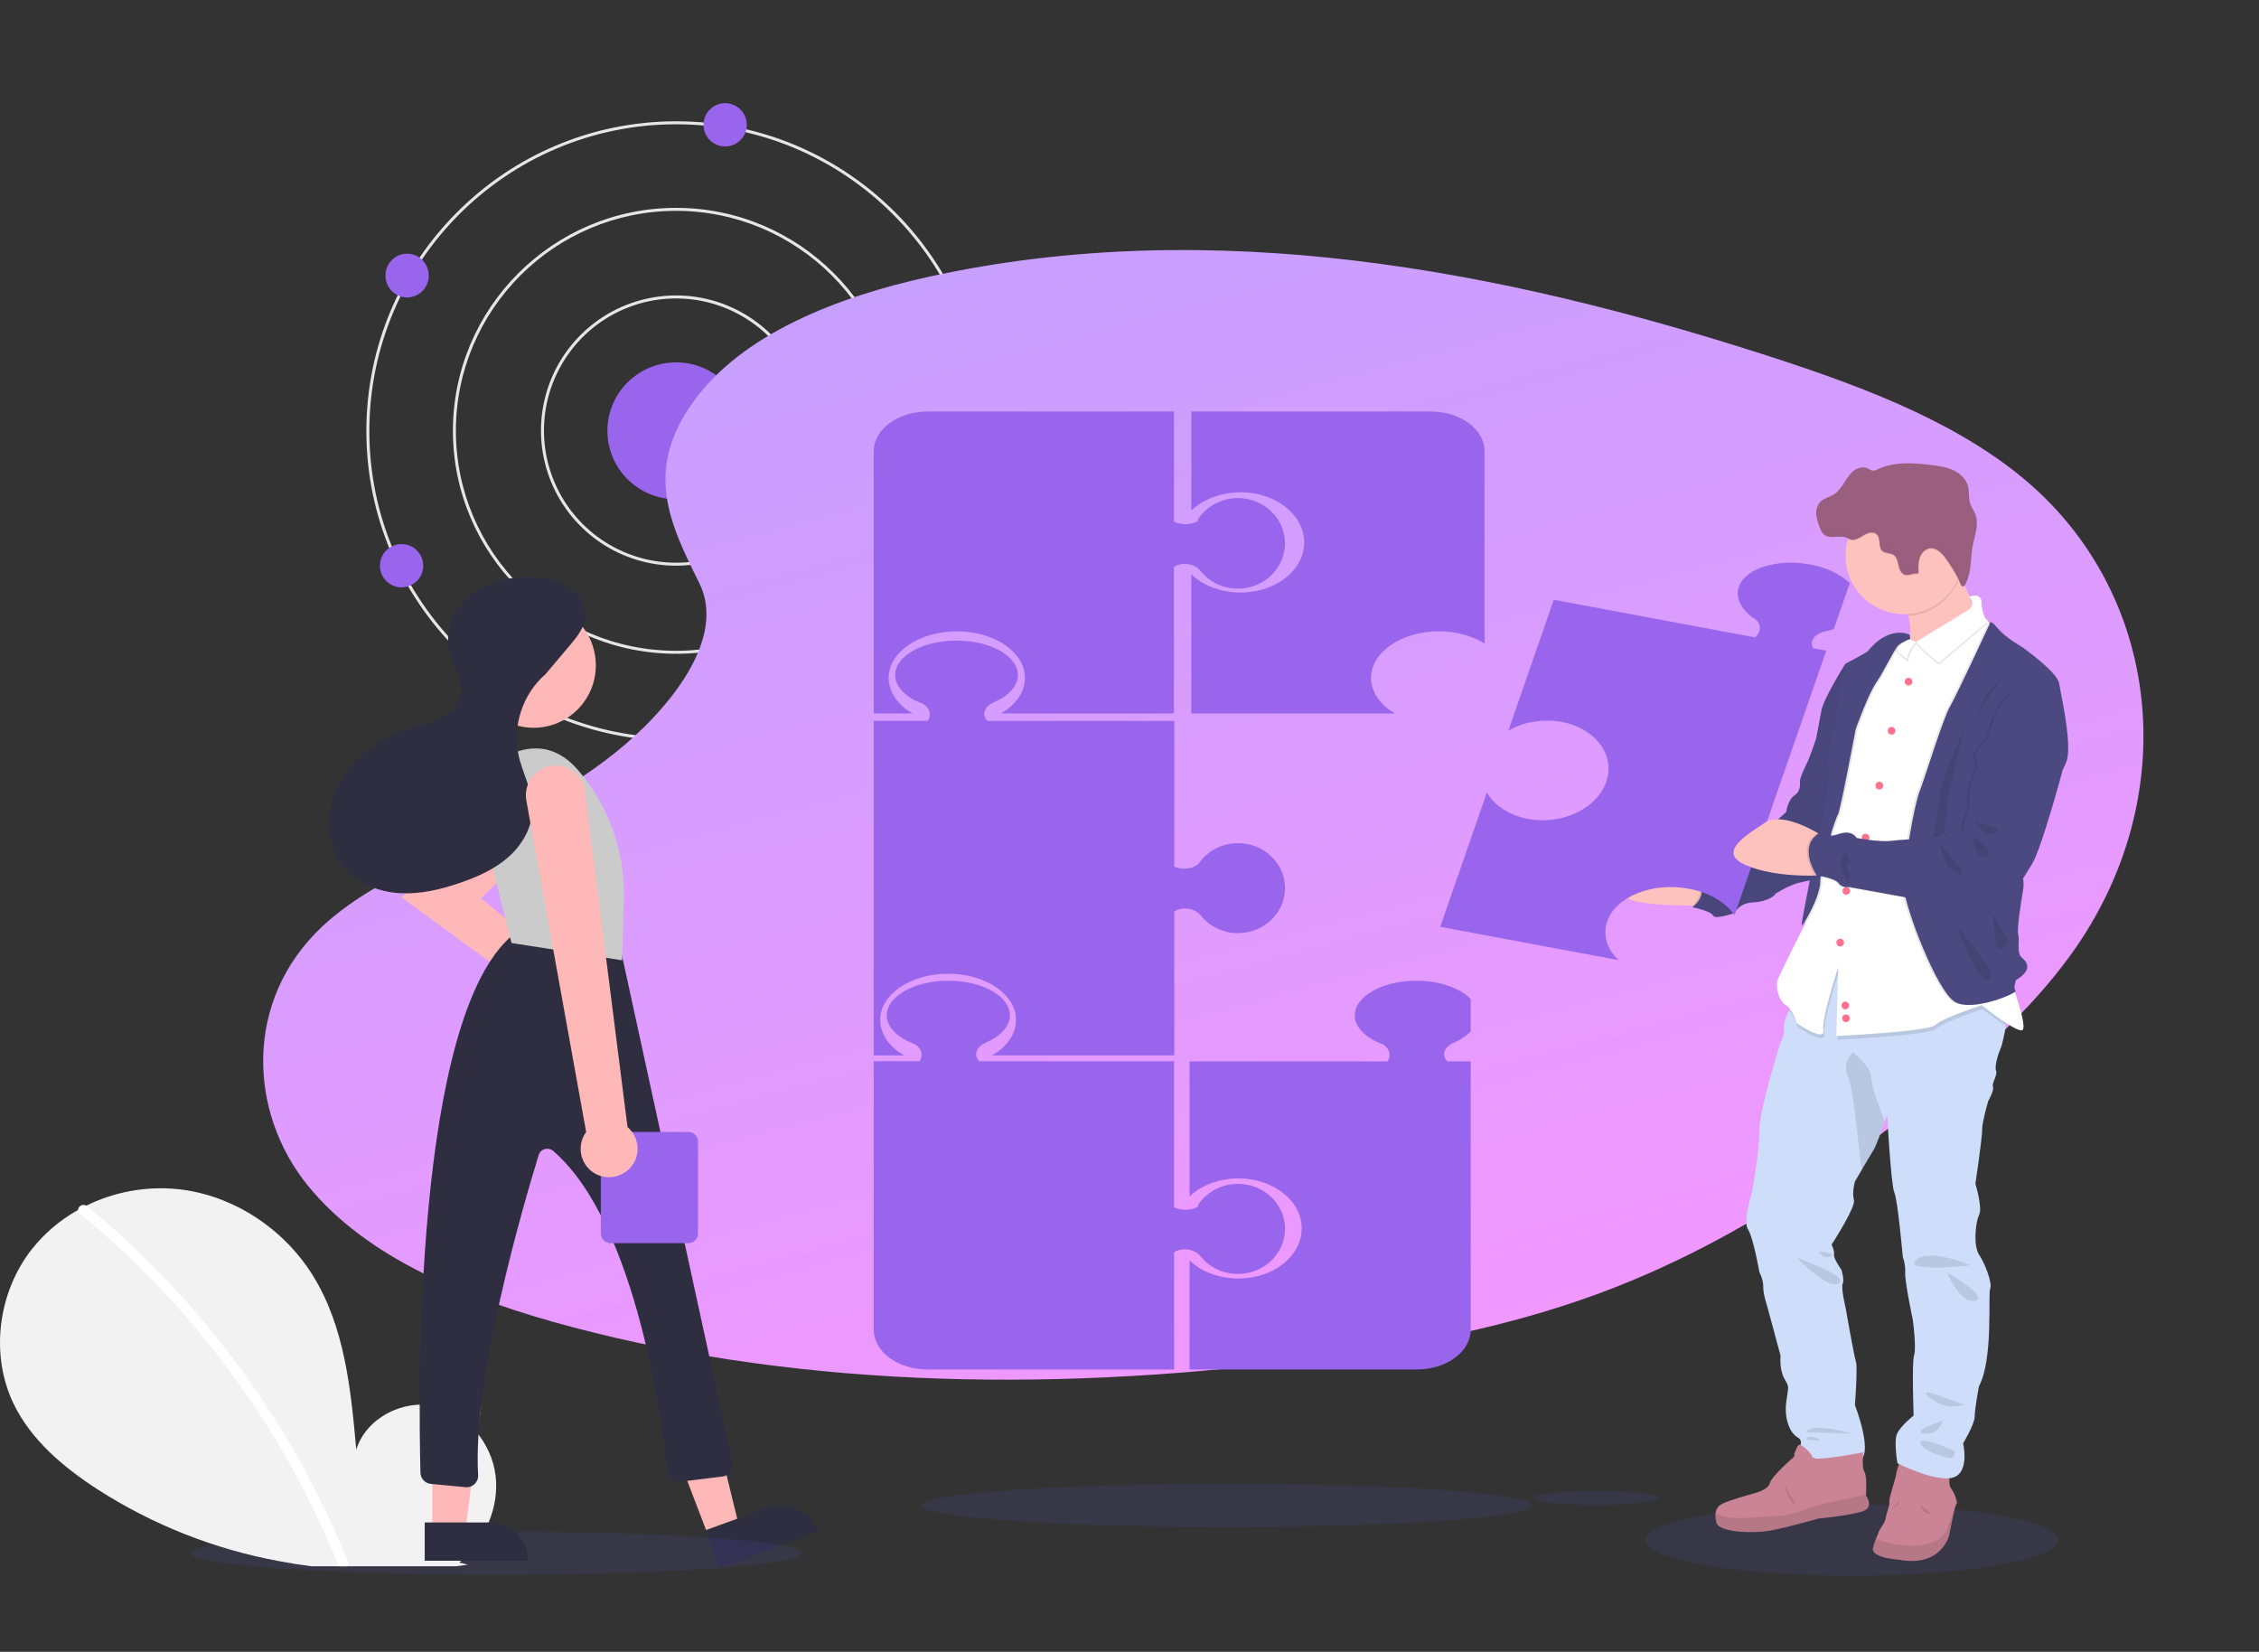 <?xml version="1.0" encoding="UTF-8"?> <svg xmlns="http://www.w3.org/2000/svg" width="4489" height="3282" viewBox="0 0 4489 3282" fill="none"><rect x="0" y="0" width="4489" height="3282" fill="#333333" stroke="none"/> <path d="M1343.5 1472C1004.11 1472 728 1195.89 728 856.499C728 517.112 1004.11 241 1343.5 241C1682.89 241 1959 517.112 1959 856.499C1959 1195.89 1682.89 1472 1343.5 1472ZM1343.5 246.947C1007.39 246.947 733.947 520.39 733.947 856.499C733.947 1192.61 1007.39 1466.05 1343.5 1466.05C1679.61 1466.05 1953.05 1192.61 1953.05 856.499C1953.05 520.39 1679.61 246.947 1343.5 246.947Z" fill="#E6E6E6"></path> <path d="M1343.5 1299C1098.95 1299 900 1100.27 900 855.999C900 611.729 1098.95 413 1343.5 413C1588.05 413 1787 611.729 1787 855.999C1787 1100.27 1588.05 1299 1343.5 1299ZM1343.5 418.946C1102.24 418.946 905.953 615.007 905.953 855.999C905.953 1096.99 1102.24 1293.05 1343.5 1293.05C1584.76 1293.05 1781.05 1096.99 1781.05 855.999C1781.05 615.007 1584.76 418.946 1343.5 418.946Z" fill="#E6E6E6"></path> <path d="M1343.5 1124C1290.4 1124 1238.48 1108.25 1194.33 1078.75C1150.17 1049.25 1115.76 1007.31 1095.44 958.25C1075.12 909.188 1069.8 855.202 1080.16 803.118C1090.52 751.034 1116.09 703.192 1153.64 665.642C1191.19 628.092 1239.03 602.519 1291.12 592.159C1343.2 581.799 1397.19 587.116 1446.25 607.438C1495.31 627.76 1537.25 662.175 1566.75 706.329C1596.25 750.483 1612 802.395 1612 855.499C1611.92 926.685 1583.61 994.933 1533.27 1045.27C1482.93 1095.61 1414.69 1123.92 1343.5 1124V1124ZM1343.5 592.944C1291.57 592.944 1240.81 608.343 1197.63 637.193C1154.45 666.043 1120.8 707.049 1100.93 755.025C1081.06 803.001 1075.86 855.792 1085.99 906.723C1096.12 957.654 1121.13 1004.44 1157.85 1041.16C1194.56 1077.87 1241.35 1102.88 1292.28 1113.01C1343.21 1123.14 1396 1117.94 1443.98 1098.07C1491.95 1078.2 1532.96 1044.54 1561.81 1001.37C1590.66 958.191 1606.06 907.428 1606.06 855.499C1605.98 785.889 1578.29 719.153 1529.07 669.932C1479.85 620.71 1413.11 593.023 1343.5 592.944V592.944Z" fill="#E6E6E6"></path> <path d="M1343.5 992C1418.89 992 1480 931.111 1480 856C1480 780.889 1418.89 720 1343.5 720C1268.11 720 1207 780.889 1207 856C1207 931.111 1268.11 992 1343.5 992Z" fill="#9A65ED"></path> <path d="M1441 291C1464.75 291 1484 271.748 1484 248C1484 224.252 1464.75 205 1441 205C1417.25 205 1398 224.252 1398 248C1398 271.748 1417.25 291 1441 291Z" fill="#9A65ED"></path> <path d="M798 1167C821.748 1167 841 1147.75 841 1124C841 1100.25 821.748 1081 798 1081C774.252 1081 755 1100.25 755 1124C755 1147.75 774.252 1167 798 1167Z" fill="#9A65ED"></path> <path d="M809 591C832.748 591 852 571.524 852 547.5C852 523.476 832.748 504 809 504C785.252 504 766 523.476 766 547.5C766 571.524 785.252 591 809 591Z" fill="#9A65ED"></path> <path d="M1151.5 1802C1179.94 1802 1203 1778.94 1203 1750.5C1203 1722.06 1179.94 1699 1151.5 1699C1123.06 1699 1100 1722.06 1100 1750.5C1100 1778.94 1123.06 1802 1151.5 1802Z" fill="#9A65ED"></path> <path d="M1377.32 798.798C1474.84 662.886 1665.43 589.463 1846.04 549.825C2413.66 425.088 2986.58 538.539 3499.91 702.819C3685.86 762.423 3871.24 830.348 4011.75 943.201C4297.79 1172.88 4341.79 1585.59 4113.58 1898.93C4035.96 2005.71 3932.29 2099.19 3823.53 2186.68C3630.22 2342.24 3414.34 2483.36 3171.51 2572.11C2998.27 2635.45 2815.15 2670.77 2632.82 2696.05C2123.45 2766.65 1603.19 2760.32 1135.42 2636.35C930.204 2581.91 728.57 2500.09 611.06 2354.77C493.55 2209.46 484.43 1987.65 639.843 1841.31C704.349 1780.72 789.068 1738.48 872.416 1697.78C995.066 1637.87 1119.91 1577.76 1222.98 1495.2C1329.46 1409.84 1444.75 1269.17 1389.56 1158.35C1330.07 1039.42 1279.91 934.522 1377.32 798.798Z" fill="url(#paint0_linear)"></path> <path d="M1959.5 1176C1997.33 1176 2028 1145.11 2028 1107C2028 1068.89 1997.33 1038 1959.5 1038C1921.67 1038 1891 1068.89 1891 1107C1891 1145.11 1921.67 1176 1959.5 1176Z" fill="#9A65ED"></path> <path opacity="0.1" d="M3679.86 3130.59C3906.27 3130.59 4089.82 3099.01 4089.82 3060.07C4089.82 3021.12 3906.27 2989.55 3679.86 2989.55C3453.44 2989.55 3269.9 3021.12 3269.9 3060.07C3269.9 3099.01 3453.44 3130.59 3679.86 3130.59Z" fill="#6C63FF"></path> <path opacity="0.1" d="M2438.6 3034.04C2773.81 3034.04 3045.54 3014.81 3045.54 2991.1C3045.54 2967.39 2773.81 2948.17 2438.6 2948.17C2103.4 2948.17 1831.67 2967.39 1831.67 2991.1C1831.67 3014.81 2103.4 3034.04 2438.6 3034.04Z" fill="#6C63FF"></path> <path d="M2364.33 2483.36C2373.4 2485.45 2381.03 2490.03 2385.61 2496.13C2402.74 2517.47 2429.59 2531.23 2459.83 2531.23C2511.49 2531.23 2553.51 2491.13 2553.51 2441.62C2553.51 2392.11 2511.53 2352.21 2460.01 2352.21C2435.7 2352.21 2413.53 2361.1 2396.89 2375.71C2390.58 2381.29 2385.23 2387.43 2380.97 2393.97L2380.08 2397.86C2380.08 2397.86 2360.14 2410.35 2332.97 2398.88V2108.61H1946.14C1943.01 2105.61 1940.94 2102.08 1940.13 2098.35C1939.31 2094.62 1939.76 2090.8 1941.45 2087.23C1944.34 2080.6 1950.58 2075.02 1958.89 2071.65C1988.02 2059.1 2006.85 2039.42 2006.85 2017.27C2006.85 1979.42 1952.07 1948.64 1884.53 1948.64C1817 1948.64 1762.22 1979.32 1762.22 2017.27C1762.22 2035.08 1774.4 2051.35 1794.34 2063.54C1801.96 2068.15 1810.32 2072.05 1819.23 2075.18L1819.76 2075.83C1825.61 2079.98 1829.49 2085.39 1830.84 2091.27C1832.18 2097.15 1830.91 2103.2 1827.21 2108.51H1736.21V2642.41C1736.21 2663.27 1747.52 2683.27 1767.65 2698.01C1787.78 2712.76 1815.08 2721.04 1843.54 2721.04H2333.1V2488.26C2337.2 2485.43 2342.28 2483.48 2347.78 2482.61C2353.29 2481.75 2359.01 2482.01 2364.33 2483.36Z" fill="#9A65ED"></path> <path d="M1748.98 2026.64C1748.98 1975.81 1809.45 1934.63 1884.02 1934.63C1958.59 1934.63 2019.11 1975.81 2019.11 2026.64C2018.99 2040.24 2014.63 2053.64 2006.38 2065.81C1998.12 2077.99 1986.19 2088.63 1971.49 2096.91H2333.44V1811.18C2337.58 1808.35 2342.7 1806.39 2348.24 1805.53C2353.78 1804.67 2359.53 1804.93 2364.88 1806.29C2373.93 1808.39 2381.54 1812.95 2386.14 1819.04C2403.17 1840.33 2429.94 1854.06 2460.13 1854.06C2511.62 1854.06 2553.51 1814.05 2553.51 1764.68C2553.51 1715.32 2511.8 1675.28 2460.13 1675.28C2435.85 1675.28 2413.75 1684.18 2397.16 1698.72C2390.89 1704.31 2385.56 1710.43 2381.29 1716.95L2380.45 1717.34C2374.48 1721.9 2366.58 1724.84 2358.04 1725.68C2349.5 1726.51 2340.83 1725.19 2333.44 1721.94V1432.39H1962.19C1959.07 1429.4 1957.02 1425.88 1956.2 1422.16C1955.39 1418.44 1955.84 1414.63 1957.52 1411.07C1960.38 1404.44 1966.61 1398.87 1974.91 1395.51C2003.95 1383.03 2022.67 1363.36 2022.67 1341.26C2022.67 1303.5 1968.11 1272.78 1900.79 1272.78C1833.46 1272.78 1778.86 1303.4 1778.86 1341.26C1778.86 1359.06 1791 1375.27 1810.83 1387.43C1818.45 1392.03 1826.79 1395.93 1835.69 1399.07L1836.22 1399.69C1842.05 1403.83 1845.92 1409.22 1847.26 1415.09C1848.59 1420.96 1847.33 1426.99 1843.65 1432.29H1736.21V2096.91H1796.6C1781.9 2088.63 1769.96 2077.99 1761.71 2065.81C1753.46 2053.64 1749.1 2040.24 1748.98 2026.64V2026.64Z" fill="#9A65ED"></path> <path d="M1765.83 1347.04C1765.83 1295.87 1826.5 1254.38 1901.34 1254.38C1976.19 1254.38 2036.81 1295.87 2036.81 1347.04C2036.63 1360.71 2032.22 1374.17 2023.91 1386.4C2015.6 1398.63 2003.61 1409.3 1988.86 1417.61H2332.76V1126.46C2336.9 1123.58 2342.04 1121.6 2347.61 1120.73C2353.18 1119.86 2358.97 1120.14 2364.34 1121.54C2373.4 1123.66 2381.01 1128.25 2385.62 1134.37C2402.7 1155.8 2429.6 1169.62 2459.84 1169.62C2511.49 1169.62 2553.51 1129.35 2553.51 1079.62C2553.51 1029.89 2511.67 989.649 2459.84 989.649C2435.48 989.649 2413.32 998.577 2396.68 1013.25C2390.37 1018.86 2385.02 1025.02 2380.75 1031.6L2379.91 1035.5C2379.91 1035.5 2359.97 1048.04 2332.76 1036.52V817.617L1933.81 817.617C1910.42 817.574 2031.18 889.449 2014.66 877.259C1998.14 865.069 1988.86 848.555 1988.86 831.338V817.617H1843.49C1829.39 817.622 1815.43 819.671 1802.4 823.648C1789.38 827.625 1777.55 833.451 1767.58 840.795C1757.62 848.138 1749.72 856.855 1744.34 866.446C1738.96 876.036 1736.2 886.314 1736.21 896.691V1417.61H1813.56C1798.84 1409.29 1786.9 1398.6 1778.63 1386.38C1770.36 1374.15 1765.98 1360.7 1765.83 1347.04Z" fill="#9A65ED"></path> <path d="M2465.13 978.074C2534.99 978.074 2591.65 1022.7 2591.65 1077.71C2591.65 1132.73 2534.99 1177.35 2465.13 1177.35C2446.14 1177.27 2427.43 1173.96 2410.46 1167.68C2393.49 1161.4 2378.71 1152.31 2367.29 1141.12V1417.61H2771.98C2757.32 1409.27 2745.42 1398.58 2737.18 1386.35C2728.94 1374.12 2724.59 1360.67 2724.44 1347.02C2724.44 1295.84 2784.79 1254.37 2859.28 1254.37C2892.47 1254.2 2924.65 1262.74 2950.09 1278.46V896.469C2950.09 875.584 2938.85 855.553 2918.84 840.77C2898.83 825.987 2871.68 817.661 2843.36 817.617H2692.15V831.322C2692.15 848.551 2682.87 865.074 2666.35 877.26C2649.83 889.446 2777.74 817.608 2754.37 817.617H2367.51V1014.34C2378.91 1003.17 2393.65 994.091 2410.58 987.803C2427.51 981.514 2446.17 978.185 2465.13 978.074Z" fill="#9A65ED"></path> <path d="M2871.4 2087.42C2874.28 2080.77 2880.52 2075.18 2888.83 2071.8C2902.13 2066.23 2913.62 2058.6 2922.5 2049.44V1985.15C2901.94 1963.44 2861.32 1948.64 2814.5 1948.64C2746.95 1948.64 2692.24 1979.39 2692.24 2017.41C2692.24 2035.29 2704.41 2051.57 2724.3 2063.78C2731.94 2068.4 2740.31 2072.32 2749.23 2075.47L2749.76 2076.09C2755.6 2080.25 2759.48 2085.68 2760.82 2091.57C2762.16 2097.46 2760.89 2103.52 2757.21 2108.84H2363.84V2377.38C2375.14 2366.28 2389.78 2357.25 2406.62 2351C2423.46 2344.75 2442.04 2341.45 2460.91 2341.36C2530.43 2341.36 2586.74 2385.89 2586.74 2440.81C2586.74 2495.73 2530.43 2540.3 2460.91 2540.3C2442.04 2540.21 2423.46 2536.91 2406.62 2530.66C2389.78 2524.41 2375.14 2515.38 2363.84 2504.28V2721.04H2815.22C2843.62 2721.04 2870.87 2712.77 2890.98 2698.03C2911.09 2683.3 2922.43 2663.31 2922.5 2642.44V2108.87H2876.22C2873.06 2105.87 2870.97 2102.34 2870.12 2098.6C2869.28 2094.85 2869.72 2091.01 2871.4 2087.42V2087.42Z" fill="#9A65ED"></path> <path d="M3239.73 1787.36C3268.11 1798.12 3334.08 1799.29 3363.39 1799.29C3372.29 1799.29 3377.8 1799.29 3377.8 1799.29L3396.6 1761.02L3377.8 1729.12C3377.8 1729.12 3360.56 1724.36 3337.66 1720.22C3303.87 1714.16 3257.62 1709.4 3235.59 1723.05C3198.62 1745.91 3202.76 1773.33 3239.73 1787.36Z" fill="#FEC2BE"></path> <path opacity="0.1" d="M3363.35 1799.29C3372.25 1799.29 3377.77 1799.29 3377.77 1799.29L3396.56 1761.02L3377.8 1729.12C3377.8 1729.12 3360.56 1724.36 3337.66 1720.22C3356.25 1733.88 3400.94 1763.6 3363.35 1799.29Z" fill="black"></path> <path d="M3674.65 1329.54L3666.37 1319.96C3666.37 1319.96 3623.65 1387.54 3619.16 1413.06C3614.68 1438.57 3608.82 1467.88 3608.82 1467.88C3608.82 1467.88 3597.99 1501.06 3590.95 1515.71C3583.92 1530.37 3577.57 1544.4 3576.95 1550.78C3576.33 1557.16 3579.51 1571.19 3566.09 1580.12C3552.68 1589.06 3549.54 1613.3 3549.54 1613.3C3549.54 1613.3 3501.05 1660.47 3475.53 1661.57C3450.01 1662.67 3376.7 1675.61 3379.25 1688.36C3381.8 1701.12 3348.66 1708.74 3335.25 1711.95C3321.83 1715.16 3421.46 1753.33 3363.32 1802.5C3363.32 1802.5 3400.29 1810.16 3404.12 1819.05C3407.94 1827.95 3446.84 1813.98 3446.84 1813.98C3446.84 1813.98 3455.15 1794.19 3483.84 1792.91C3512.54 1791.64 3527.19 1778.88 3527.19 1776.98C3527.19 1775.09 3555.88 1759.12 3572.02 1754.67C3588.16 1750.23 3608.99 1748.29 3609.65 1743.81C3610.3 1739.33 3705.31 1329.37 3705.31 1329.37L3674.65 1329.54Z" fill="#4C4981"></path> <path opacity="0.05" d="M3674.65 1329.54L3666.37 1319.96C3666.37 1319.96 3623.65 1387.54 3619.16 1413.06C3614.68 1438.57 3608.82 1467.88 3608.82 1467.88C3608.82 1467.88 3597.99 1501.06 3590.95 1515.71C3583.92 1530.37 3577.57 1544.4 3576.95 1550.78C3576.33 1557.16 3579.51 1571.19 3566.09 1580.12C3552.68 1589.06 3549.54 1613.3 3549.54 1613.3C3549.54 1613.3 3501.05 1660.47 3475.53 1661.57C3450.01 1662.67 3376.7 1675.61 3379.25 1688.36C3381.8 1701.12 3348.66 1708.74 3335.25 1711.95C3321.83 1715.16 3421.46 1753.33 3363.32 1802.5C3363.32 1802.5 3400.29 1810.16 3404.12 1819.05C3407.94 1827.95 3446.84 1813.98 3446.84 1813.98C3446.84 1813.98 3455.15 1794.19 3483.84 1792.91C3512.54 1791.64 3527.19 1778.88 3527.19 1776.98C3527.19 1775.09 3555.88 1759.12 3572.02 1754.67C3588.16 1750.23 3608.99 1748.29 3609.65 1743.81C3610.3 1739.33 3705.31 1329.37 3705.31 1329.37L3674.65 1329.54Z" fill="black"></path> <path d="M3773.97 3099C3858.14 3114.8 3873.46 3050.21 3873.46 3050.21C3873.46 3050.21 3883.97 2992.83 3887.8 2988.52C3888.28 2987.71 3888.58 2986.8 3888.69 2985.86C3888.81 2984.93 3888.73 2983.98 3888.46 2983.07C3886.25 2973.34 3882.12 2964.15 3876.32 2956.04C3871.08 2949.83 3875.35 2924 3875.35 2924L3777.79 2899.14C3777.79 2899.14 3769.17 2918.73 3768.24 2927.83C3767.31 2936.94 3752.93 2978.04 3754.45 2983.8C3755.96 2989.56 3748.24 3007.21 3747.27 3016.31C3746.31 3025.42 3734.38 3038.8 3733.48 3043.55C3731.98 3047.86 3730.22 3052.08 3728.2 3056.18C3725.62 3062.47 3723.54 3068.96 3722 3075.59C3717.07 3095.66 3773.97 3099 3773.97 3099Z" fill="#CA8496"></path> <path opacity="0.1" d="M3773.97 3099C3858.14 3114.8 3873.46 3050.21 3873.46 3050.21C3873.46 3050.21 3883.97 2992.83 3887.8 2988.52C3888.28 2987.71 3888.58 2986.8 3888.69 2985.87C3888.81 2984.93 3888.73 2983.98 3888.46 2983.07L3868.18 3041.14C3868.18 3041.14 3851.45 3076.04 3789.28 3070.8C3753.9 3067.8 3736.48 3061.25 3728.03 3056.14C3725.44 3062.44 3723.37 3068.93 3721.83 3075.56C3717.07 3095.66 3773.97 3099 3773.97 3099Z" fill="black"></path> <path opacity="0.1" d="M3839.49 3008.14C3839.49 3008.14 3818.45 3008.62 3817 2991.42L3839.49 3008.14Z" fill="black"></path> <path d="M3518.62 1422.67L3514.5 1438.84L3560.72 1450.61L3564.83 1434.43L3518.62 1422.67Z" fill="#3A3768"></path> <path d="M3519.33 1420.58C3518.23 1421.09 3517.16 1421.65 3516.09 1422.09L3518.78 1422.78L3514.64 1438.96L3494.19 1433.75C3492.64 1430.08 3492.02 1426.09 3492.39 1422.12C3492.75 1418.16 3494.1 1414.35 3496.3 1411.03C3500.19 1404.74 3506.37 1400.22 3513.54 1398.41C3517.92 1397.15 3522.19 1395.56 3526.33 1393.65L3519.33 1420.58Z" fill="#6C63FF"></path> <path d="M3605.32 1266.34C3610.38 1260.39 3618.37 1256.1 3627.62 1254.36C3633.27 1253.15 3638.79 1251.65 3644.13 1249.84L3675.85 1158.53C3655.99 1140.03 3628.17 1127.01 3596.93 1121.61C3531.49 1109.37 3468.06 1129.24 3455.34 1165.96C3449.32 1183.27 3455.66 1201.24 3470.87 1216.69C3476.69 1222.55 3483.48 1227.86 3491.08 1232.5L3491.39 1233.22C3495.69 1238.32 3497.63 1244.3 3496.94 1250.27C3496.25 1256.25 3492.96 1261.91 3487.55 1266.4L3087.59 1191.68L2997.34 1451.81C3011.98 1443.11 3029.15 1437.01 3047.53 1433.98C3065.91 1430.95 3084.99 1431.07 3103.29 1434.33C3170.69 1446.93 3210.35 1500.28 3191.88 1553.46C3173.42 1606.64 3104 1639.6 3036.6 1627.17C3018.33 1623.63 3001.43 1617.05 2987.21 1607.92C2973 1598.8 2961.85 1587.38 2954.65 1574.57L2862 1841.5L3216.28 1907.65C3204.79 1896.94 3196.78 1884.46 3192.85 1871.14C3188.93 1857.83 3189.19 1844.03 3193.62 1830.8C3210.8 1781.38 3283.47 1752.25 3356 1765.8C3375.36 1769.28 3393.48 1775.76 3409.14 1784.81C3424.8 1793.86 3437.64 1805.27 3446.78 1818.26L3629.1 1292.85L3602.91 1287.91C3600.86 1284.44 3600 1280.66 3600.42 1276.9C3600.84 1273.14 3602.53 1269.51 3605.32 1266.34V1266.34Z" fill="#9A65ED"></path> <path d="M3518.74 1422.78L3519.33 1420.57C3518.26 1421.09 3517.19 1421.64 3516.09 1422.12L3518.74 1422.78Z" fill="#6C63FF"></path> <path d="M3522.16 1409.44L3522.71 1407.2C3521.64 1407.71 3520.57 1408.27 3519.5 1408.75L3522.16 1409.44Z" fill="#6C63FF"></path> <path d="M3473.71 2442.9C3484.05 2458.66 3496.19 2527.56 3496.19 2527.56C3496.19 2527.56 3504.33 2543.32 3503.85 2556.73C3503.36 2570.14 3511.5 2594.66 3511.5 2594.66L3538.3 2693.66C3538.3 2693.66 3535.4 2719.97 3545.47 2738.49C3555.54 2757 3554.54 2751.38 3549.78 2783.9C3545.02 2816.42 3555.5 2846.55 3572.71 2856.31C3589.92 2866.07 3565.06 2888.35 3565.06 2888.35C3565.06 2888.35 3675.06 2918 3698.03 2899.83C3721 2881.66 3686.06 2791.73 3686.06 2791.73C3686.06 2791.73 3691.82 2716.18 3688 2705.18C3684.17 2694.18 3667.89 2600.45 3667.89 2600.45C3667.89 2600.45 3657.86 2557.87 3661.68 2550.7C3665.51 2543.52 3659.3 2523.11 3659.3 2523.11C3659.3 2523.11 3643.03 2500.14 3644.48 2492.97C3645.92 2485.8 3639.68 2472.9 3639.68 2472.9C3639.68 2472.9 3688.38 2398.08 3684.06 2384.04C3679.75 2370.01 3685.96 2347.7 3685.96 2347.7L3699.55 2324.46C3708.62 2308.94 3719.58 2290.35 3723.27 2284.56C3727.96 2277.18 3739.27 2245.8 3745.59 2227.7L3750.07 2214.73C3750.07 2214.73 3757.72 2355.35 3764.41 2369.7C3771.1 2384.04 3781.14 2497.28 3781.14 2497.28C3784.86 2507.37 3786.49 2518.1 3785.93 2528.83C3784.97 2546.52 3801.24 2623.52 3801.24 2623.52C3801.24 2623.52 3808.42 2678.04 3803.62 2692.49C3798.83 2706.94 3802.66 2812.55 3802.66 2812.55C3802.66 2812.55 3776.35 2833.24 3769.66 2848.9C3762.97 2864.55 3770.62 2907.52 3770.62 2907.52C3770.62 2907.52 3847.14 2945.79 3880.97 2935.76C3914.8 2925.73 3901.04 2867.83 3901.04 2867.83C3901.04 2867.83 3924.01 2829.59 3924.01 2814.76C3924.01 2799.93 3932.36 2754.66 3932.36 2754.66C3961.53 2701.11 3950.05 2571.04 3954.84 2560.52C3959.63 2550.01 3944.77 2510.77 3932.84 2493.08C3920.91 2475.39 3925.67 2427.56 3932.84 2413.77C3940.01 2399.97 3925.46 2352.01 3925.46 2352.01C3925.46 2352.01 3939.25 2259.22 3938.84 2244.87C3938.43 2230.53 3950.81 2187.98 3950.81 2187.98C3950.81 2187.98 3963.22 2165.98 3960.36 2159.25C3957.5 2152.53 3969.91 2135.36 3966.57 2127.7C3963.22 2120.05 3969.46 2096.67 3975.67 2082.87C3978.84 2075.77 3982.81 2056.18 3986.01 2038.84C3988.95 2022.32 3991.12 2007.81 3991.12 2007.81L3912.18 1944.19L3715.14 1892.46L3641.03 1868.57L3568.78 1982.36C3563.67 1990.66 3558.99 1999.21 3554.75 2007.98C3549.06 2019.81 3543.99 2032.98 3544.88 2041.18C3546.09 2051.54 3543.73 2062 3538.19 2070.84C3538.19 2070.84 3495.12 2207.11 3496.09 2246.35C3497.05 2285.6 3480.78 2371.63 3480.78 2371.63C3480.78 2371.63 3463.08 2427.08 3473.71 2442.9Z" fill="#CEDDF9"></path> <path d="M3764.97 1334.3C3768 1333.06 3976.05 1247.13 3947.39 1230.06C3930.39 1219.92 3909.46 1176.96 3895.11 1143.33C3885.11 1119.85 3878.32 1100.92 3878.32 1100.92C3878.32 1100.92 3711.34 1071.27 3771.11 1173.61C3780.53 1189.31 3787.62 1206.29 3792.18 1224.02C3809.21 1293.75 3766.35 1333.02 3764.97 1334.3Z" fill="#FEC2BE"></path> <path opacity="0.1" d="M3771.11 1173.61C3780.53 1189.31 3787.62 1206.29 3792.18 1224.02C3813.36 1222.55 3833.74 1215.32 3851.12 1203.11C3868.49 1190.9 3882.2 1174.18 3890.77 1154.75C3892.42 1151.03 3893.88 1147.22 3895.11 1143.33C3885.11 1119.85 3878.32 1100.92 3878.32 1100.92C3878.32 1100.92 3711.34 1071.27 3771.11 1173.61Z" fill="black"></path> <path d="M3667.31 1103.79C3667.32 1133.31 3678.52 1161.73 3698.66 1183.32C3718.8 1204.91 3746.38 1218.06 3775.83 1220.12C3805.29 1222.17 3834.43 1212.99 3857.37 1194.41C3880.32 1175.84 3895.37 1149.25 3899.49 1120.02C3903.61 1090.78 3896.49 1061.08 3879.57 1036.88C3862.64 1012.69 3837.18 995.815 3808.3 989.658C3779.43 983.5 3749.29 988.519 3723.97 1003.7C3698.65 1018.89 3680.03 1043.11 3671.86 1071.48C3668.84 1081.98 3667.3 1092.86 3667.31 1103.79V1103.79Z" fill="#FEC2BE"></path> <path opacity="0.1" d="M3554.75 2007.94C3566.95 2019.05 3571.64 2040.19 3571.64 2040.19C3571.64 2040.19 3629.06 2079.39 3625.23 2054.53C3621.41 2029.67 3654.89 1929.22 3654.89 1929.22L3651.06 2066.01C3651.06 2066.01 3834.7 2057.39 3848.11 2044.01C3861.52 2030.63 3939.94 2004.98 3939.94 2004.98C3939.94 2004.98 3964.08 2024.25 3986.02 2038.88C3988.95 2022.36 3991.12 2007.84 3991.12 2007.84L3912.18 1944.22L3715.14 1892.5L3641.03 1868.6L3568.78 1982.39C3563.68 1990.67 3558.99 1999.2 3554.75 2007.94V2007.94Z" fill="black"></path> <path d="M3548.71 1997.15C3564.02 2006.71 3569.75 2032.53 3569.75 2032.53C3569.75 2032.53 3627.13 2071.74 3623.3 2046.88C3619.47 2022.02 3652.96 1921.57 3652.96 1921.57L3649.13 2058.36C3649.13 2058.36 3832.8 2049.81 3846.14 2036.36C3859.49 2022.91 3937.98 1997.15 3937.98 1997.15C3937.98 1997.15 4005.91 2051.67 4018.33 2046.88C4030.74 2042.08 3996.33 1949.33 3996.33 1949.33L3960.98 1406.06C3960.98 1406.06 3970.53 1244.4 3956.19 1238.65C3953.97 1237.75 3951.93 1236.48 3950.15 1234.89C3940.7 1226.4 3937.87 1209.16 3937.05 1194.68C3936.12 1177.44 3913.15 1186.06 3913.15 1186.06L3926.53 1203.3L3808 1275.37L3806.97 1275.99C3802.35 1273.56 3797.6 1271.41 3792.73 1269.54C3782.38 1265.51 3768.28 1261.71 3759.14 1265.47C3754.03 1268.07 3749.7 1271.97 3746.59 1276.78C3739.83 1286.94 3734.4 1297.93 3730.45 1309.47L3687.51 1382.13C3687.51 1382.13 3665.51 1478.68 3665.51 1482.57C3665.51 1486.47 3658.82 1574.4 3651.17 1583.95C3643.51 1593.5 3635.85 1641.33 3638.72 1655.67C3641.58 1670.02 3633.92 1723.6 3633.92 1723.6C3602.37 1749.43 3586.13 1837.4 3586.13 1837.4C3586.13 1837.4 3536.26 1936.02 3532.33 1947.4C3528.4 1958.77 3533.4 1987.74 3548.71 1997.15Z" fill="white"></path> <path opacity="0.1" d="M3808 1279.16C3819.63 1296.41 3853.21 1320.54 3853.21 1320.54L3950.15 1238.65C3940.7 1230.17 3937.87 1212.92 3937.05 1198.41C3936.12 1181.17 3913.15 1189.82 3913.15 1189.82L3915.94 1193.27C3917.27 1194.99 3918.23 1196.97 3918.74 1199.08C3919.26 1201.19 3919.32 1203.39 3918.92 1205.53C3918.53 1207.67 3917.69 1209.7 3916.46 1211.49C3915.22 1213.28 3913.63 1214.79 3911.77 1215.92L3808 1279.16Z" fill="black"></path> <path d="M3808 1275.33C3819.63 1292.58 3853.21 1316.71 3853.21 1316.71L3950.15 1234.82C3940.7 1226.34 3937.87 1209.09 3937.05 1194.61C3936.12 1177.37 3913.15 1185.99 3913.15 1185.99L3915.94 1189.44C3917.27 1191.16 3918.23 1193.13 3918.74 1195.24C3919.25 1197.35 3919.32 1199.55 3918.92 1201.68C3918.53 1203.82 3917.69 1205.85 3916.45 1207.64C3915.22 1209.42 3913.63 1210.93 3911.77 1212.06L3808 1275.33Z" fill="white"></path> <path opacity="0.1" d="M3763.17 1288.23C3775.69 1303.2 3793.45 1320.2 3792.62 1311.68C3791.8 1303.16 3803.21 1284.37 3810.49 1275.96C3799.12 1272.35 3786.87 1272.69 3775.73 1276.92C3770.61 1279.51 3766.28 1283.41 3763.17 1288.23V1288.23Z" fill="black"></path> <path d="M3761.28 1282.47C3773.8 1297.47 3791.52 1314.44 3790.69 1305.95C3789.87 1297.47 3800.11 1283.64 3807.38 1275.23C3797.04 1271.2 3782.97 1267.4 3773.8 1271.2C3768.69 1273.77 3764.37 1277.66 3761.28 1282.47Z" fill="white"></path> <path d="M3792.62 1362.06C3796.85 1362.06 3800.28 1358.63 3800.28 1354.4C3800.28 1350.17 3796.85 1346.75 3792.62 1346.75C3788.39 1346.75 3784.97 1350.17 3784.97 1354.4C3784.97 1358.63 3788.39 1362.06 3792.62 1362.06Z" fill="#FF718D"></path> <path d="M3734.58 1568.64C3738.81 1568.64 3742.24 1565.21 3742.24 1560.99C3742.24 1556.76 3738.81 1553.33 3734.58 1553.33C3730.36 1553.33 3726.93 1556.76 3726.93 1560.99C3726.93 1565.21 3730.36 1568.64 3734.58 1568.64Z" fill="#FF718D"></path> <path d="M3668.93 1777.81C3673.16 1777.81 3676.58 1774.38 3676.58 1770.16C3676.58 1765.93 3673.16 1762.5 3668.93 1762.5C3664.7 1762.5 3661.27 1765.93 3661.27 1770.16C3661.27 1774.38 3664.7 1777.81 3668.93 1777.81Z" fill="#FF718D"></path> <path d="M3666.99 2005.43C3671.22 2005.43 3674.65 2002 3674.65 1997.77C3674.65 1993.54 3671.22 1990.12 3666.99 1990.12C3662.77 1990.12 3659.34 1993.54 3659.34 1997.77C3659.34 2002 3662.77 2005.43 3666.99 2005.43Z" fill="#FF718D"></path> <path d="M3758.83 1459.61C3763.06 1459.61 3766.48 1456.18 3766.48 1451.95C3766.48 1447.73 3763.06 1444.3 3758.83 1444.3C3754.6 1444.3 3751.17 1447.73 3751.17 1451.95C3751.17 1456.18 3754.6 1459.61 3758.83 1459.61Z" fill="#FF718D"></path> <path d="M3707.17 1671.95C3711.4 1671.95 3714.83 1668.52 3714.83 1664.3C3714.83 1660.07 3711.4 1656.64 3707.17 1656.64C3702.94 1656.64 3699.51 1660.07 3699.51 1664.3C3699.51 1668.52 3702.94 1671.95 3707.17 1671.95Z" fill="#FF718D"></path> <path d="M3656.79 1880.46C3661.01 1880.46 3664.44 1877.04 3664.44 1872.81C3664.44 1868.58 3661.01 1865.15 3656.79 1865.15C3652.56 1865.15 3649.13 1868.58 3649.13 1872.81C3649.13 1877.04 3652.56 1880.46 3656.79 1880.46Z" fill="#FF718D"></path> <path d="M3668.27 2030.95C3672.5 2030.95 3675.93 2027.52 3675.93 2023.29C3675.93 2019.06 3672.5 2015.63 3668.27 2015.63C3664.04 2015.63 3660.62 2019.06 3660.62 2023.29C3660.62 2027.52 3664.04 2030.95 3668.27 2030.95Z" fill="#FF718D"></path> <path opacity="0.1" d="M3950.15 1239.47C3950.15 1239.47 3948.87 1227.99 3965.43 1247.78C3981.98 1267.58 4013.26 1284.75 4013.26 1284.75C4013.26 1284.75 4084.06 1334.51 4087.88 1357.44C4091.71 1380.37 4114.64 1479.88 4102.54 1513.02C4090.43 1546.16 3997.88 1704.98 3997.88 1704.98C3997.88 1704.98 4022.02 1733.71 4016.4 1767.5C4010.77 1801.29 4003.64 1847.84 4006.81 1858.05C4009.98 1868.26 4002.98 1893.74 4013.71 1902.67C4024.43 1911.6 4036.02 1926.81 4002.22 1947.29C4002.22 1947.29 3995.84 1964.53 4001.57 1968.36C4007.29 1972.19 3916.77 2011.7 3880.87 1990.67C3844.97 1969.64 3780.86 1801.29 3779.48 1763.67C3778.1 1726.05 3799.24 1601.61 3810.73 1572.37C3822.21 1543.12 3856.66 1428.88 3871.32 1403.4C3885.97 1377.92 3950.15 1239.47 3950.15 1239.47Z" fill="black"></path> <path d="M3953.94 1239.47C3953.94 1239.47 3952.67 1227.99 3969.25 1247.78C3985.84 1267.58 4017.09 1284.75 4017.09 1284.75C4017.09 1284.75 4087.88 1334.51 4091.71 1357.44C4095.54 1380.37 4118.47 1479.88 4106.37 1513.02C4094.26 1546.16 4001.77 1704.98 4001.77 1704.98C4001.77 1704.98 4025.91 1733.71 4020.29 1767.5C4014.67 1801.29 4007.53 1847.84 4010.71 1858.05C4013.88 1868.26 4006.88 1893.74 4017.6 1902.67C4028.33 1911.6 4039.91 1926.81 4006.12 1947.29C4006.12 1947.29 3999.74 1964.53 4005.46 1968.36C4011.19 1972.19 3920.67 2011.7 3884.77 1990.67C3848.87 1969.64 3784.76 1801.29 3783.38 1763.67C3782 1726.05 3803.14 1601.61 3814.62 1572.37C3826.11 1543.12 3860.56 1428.88 3875.21 1403.4C3889.87 1377.92 3953.94 1239.47 3953.94 1239.47Z" fill="#4C4981"></path> <path opacity="0.1" d="M3979.46 1348.03C3979.46 1348.03 3924.63 1408.61 3926.53 1448.78C3926.53 1448.78 3925.91 1383.71 3979.46 1348.03Z" fill="black"></path> <path opacity="0.1" d="M3903.6 1447.51C3903.6 1449.4 3866.59 1587.12 3868.52 1604.37C3870.46 1621.61 3857.66 1672.57 3857.66 1672.57L3840.42 1668.12C3840.42 1668.12 3853.8 1597.33 3856.35 1571.19C3858.9 1545.06 3903.6 1447.51 3903.6 1447.51Z" fill="black"></path> <path opacity="0.1" d="M3888.91 1840.29C3890.18 1842.19 3976.29 1939.74 3952.05 1946.77C3927.81 1953.81 3888.91 1840.29 3888.91 1840.29Z" fill="black"></path> <path opacity="0.1" d="M3959.7 1815.33C3961.6 1816.6 3994.19 1885.47 3997.94 1867.05C4001.7 1848.64 3969.91 1917.43 3964.8 1866.43L3959.7 1815.33Z" fill="black"></path> <path opacity="0.1" d="M3794.42 1261.3C3794.42 1261.3 3758.86 1239.61 3714.2 1295.09C3714.2 1295.09 3681.68 1313.58 3672.13 1318.06C3662.58 1322.54 3651.72 1441.13 3651.72 1441.13C3651.72 1441.13 3630.68 1492.13 3636.41 1521.47C3642.13 1550.81 3619.85 1651.54 3619.85 1651.54C3619.85 1651.54 3582.82 1832.57 3584.06 1837.74C3585.3 1842.91 3621.68 1780.98 3621.06 1750.36C3620.44 1719.74 3651.65 1624.12 3656.13 1618.37C3660.61 1612.61 3691.2 1448.78 3691.2 1448.78C3691.2 1448.78 3716.07 1379.27 3732 1356.3C3747.93 1333.33 3767.72 1289.99 3776 1282.34C3781.96 1277.18 3788.61 1272.89 3795.76 1269.58L3794.42 1261.3Z" fill="black"></path> <path d="M3794.86 1261.3C3794.86 1261.3 3755 1239.61 3710.38 1295.09C3710.38 1295.09 3677.82 1313.58 3668.27 1318.06C3658.72 1322.54 3647.86 1441.13 3647.86 1441.13C3647.86 1441.13 3626.82 1492.13 3632.54 1521.47C3638.27 1550.81 3615.99 1651.54 3615.99 1651.54C3615.99 1651.54 3578.99 1832.64 3580.26 1837.74C3581.54 1842.85 3617.89 1780.98 3617.27 1750.36C3616.65 1719.74 3647.86 1624.12 3652.34 1618.37C3656.82 1612.61 3687.51 1448.78 3687.51 1448.78C3687.51 1448.78 3712.38 1379.27 3728.31 1356.3C3744.24 1333.33 3764.04 1289.99 3772.31 1282.34C3780.59 1274.68 3795.9 1269.58 3795.9 1269.58L3794.86 1261.3Z" fill="#4C4981"></path> <path d="M3619.82 1659.81C3619.82 1659.81 3543.95 1610.09 3507.26 1634.64C3470.57 1659.19 3410.7 1693.95 3469.64 1719.12C3528.57 1744.29 3610.23 1739.47 3610.23 1739.47L3619.82 1659.81Z" fill="#FEC2BE"></path> <path opacity="0.1" d="M3672.58 2139.67C3683.89 2163.81 3693.27 2285.81 3699.55 2324.46C3708.62 2308.94 3719.58 2290.36 3723.27 2284.57C3727.96 2277.19 3739.28 2245.81 3745.59 2227.7C3738.38 2210.19 3718.48 2159.98 3718.48 2141.5C3718.48 2119.02 3682.13 2090.81 3682.13 2090.81C3682.13 2090.81 3659.2 2110.98 3672.58 2139.67Z" fill="black"></path> <path opacity="0.1" d="M3916.49 2514.11C3916.49 2514.11 3832.32 2478.25 3807.45 2503.77C3782.59 2529.29 3916.49 2514.11 3916.49 2514.11Z" fill="black"></path> <path opacity="0.1" d="M3869.14 2528.46C3869.14 2528.46 3954.29 2576.29 3925.11 2584.29C3895.94 2592.29 3869.14 2528.46 3869.14 2528.46Z" fill="black"></path> <path opacity="0.1" d="M3614.72 2486.87C3614.72 2486.87 3651.06 2489.25 3637.2 2496.42C3623.34 2503.6 3614.72 2486.87 3614.72 2486.87Z" fill="black"></path> <path opacity="0.1" d="M3569.26 2497.87C3569.75 2500.25 3674.96 2534.21 3654.41 2549.59C3633.85 2564.97 3569.26 2497.87 3569.26 2497.87Z" fill="black"></path> <path opacity="0.1" d="M3904.04 2790.56C3888.28 2788.15 3800.28 2747.49 3834.69 2776.77C3869.11 2806.04 3904.04 2790.56 3904.04 2790.56Z" fill="black"></path> <path opacity="0.1" d="M3860.52 2822.59C3860.52 2822.59 3852.87 2852.24 3823.69 2848.42C3794.52 2844.59 3860.52 2822.59 3860.52 2822.59Z" fill="black"></path> <path opacity="0.1" d="M3884.94 2882.83C3879.66 2881.42 3817 2852.73 3815.59 2866.11C3814.18 2879.49 3875.35 2902.93 3880.15 2895.76C3882.89 2891.97 3884.55 2887.5 3884.94 2882.83V2882.83Z" fill="black"></path> <path opacity="0.1" d="M3682.13 2848.42C3674.48 2847.94 3602.82 2824.97 3588.4 2845.52L3682.13 2848.42Z" fill="black"></path> <path opacity="0.1" d="M3617.09 2861.8C3617.09 2861.8 3604.64 2850.8 3592.23 2856.52C3579.82 2862.24 3617.09 2861.8 3617.09 2861.8Z" fill="black"></path> <path opacity="0.1" d="M3775.9 2980.42C3775.09 2984.48 3773.13 2988.23 3770.24 2991.19C3767.35 2994.16 3763.66 2996.23 3759.62 2997.14L3775.9 2980.42Z" fill="black"></path> <path d="M3410.94 3025.35C3415.74 3044.97 3482.71 3046.87 3514.74 3041.63C3546.78 3036.39 3613.27 3017.21 3613.27 3017.21C3613.27 3017.21 3683.1 3010.52 3703.65 3001.94C3724.21 2993.35 3707.96 2971.32 3707.96 2971.32C3707.96 2971.32 3707.96 2970.56 3707.96 2969.25C3708.45 2961.25 3709.89 2932.25 3704.96 2924.42C3699.24 2915.32 3702.58 2885.66 3702.58 2885.66C3702.58 2885.66 3603.58 2904.8 3601.65 2895.73C3599.71 2886.66 3584.4 2873.73 3577.26 2870.87C3570.13 2868.01 3564.82 2894.77 3564.82 2894.77C3564.82 2894.77 3519.99 2933.04 3516.99 2946.9C3513.98 2960.77 3482.5 2967.94 3482.5 2967.94C3482.5 2967.94 3434.67 2981.32 3422.22 2988.01C3418.61 2989.71 3415.5 2992.31 3413.19 2995.57C3410.88 2998.82 3409.45 3002.62 3409.05 3006.59C3408.52 3012.91 3409.17 3019.27 3410.94 3025.35V3025.35Z" fill="#CA8496"></path> <path opacity="0.1" d="M3410.94 3025.35C3415.74 3044.97 3482.71 3046.87 3514.74 3041.62C3546.78 3036.38 3613.27 3017.21 3613.27 3017.21C3613.27 3017.21 3683.1 3010.52 3703.65 3001.94C3724.2 2993.35 3707.96 2971.31 3707.96 2971.31C3707.96 2971.31 3707.96 2970.56 3707.96 2969.25L3607.96 2991.42C3607.96 2991.42 3558.68 3012.45 3527.12 3012.45C3499.53 3012.45 3437.81 3023.73 3409.18 3006.62C3408.62 3012.92 3409.22 3019.27 3410.94 3025.35V3025.35Z" fill="black"></path> <path opacity="0.1" d="M3546.3 2949.8C3546.3 2949.8 3551.09 2981.35 3570.23 2991.87L3546.3 2949.8Z" fill="black"></path> <path opacity="0.1" d="M3671.86 1071.47C3673.68 1072.44 3675.58 1073.23 3677.55 1073.85C3686.51 1076.27 3695.27 1070.2 3703.24 1065.37C3711.2 1060.54 3722.2 1056.96 3729.1 1063.23C3738.1 1071.4 3731.58 1088.85 3740.86 1096.75C3746.72 1101.75 3756.03 1100.02 3762.55 1104.13C3769.07 1108.23 3771.04 1117.23 3772.69 1124.99C3774.35 1132.75 3777.66 1141.61 3785.24 1143.89C3792.83 1146.16 3799.9 1141.16 3807.38 1141.44C3808.93 1141.44 3810.83 1141.68 3811.8 1140.58C3812.48 1139.57 3812.74 1138.33 3812.52 1137.13C3811.59 1127.86 3812.42 1118.5 3814.97 1109.54C3818.04 1100.71 3825.31 1092.75 3834.42 1091.34C3847.83 1089.27 3859.11 1101.02 3867.01 1112.02C3875.31 1123.67 3882.86 1135.84 3889.63 1148.44C3890.06 1149.25 3890.44 1150.09 3890.77 1150.96C3897.25 1136.32 3900.64 1120.51 3900.75 1104.51C3900.86 1088.51 3897.68 1072.65 3891.4 1057.93C3885.12 1043.21 3875.88 1029.94 3864.25 1018.95C3852.62 1007.95 3838.86 999.462 3823.81 994.01C3808.76 988.559 3792.76 986.261 3776.78 987.258C3760.81 988.256 3745.21 992.528 3730.96 999.809C3716.71 1007.09 3704.11 1017.23 3693.94 1029.58C3683.77 1041.94 3676.26 1056.26 3671.86 1071.65V1071.47Z" fill="black"></path> <path d="M3867.01 1110.1C3859.11 1098.99 3847.83 1087.27 3834.38 1089.41C3825.18 1090.82 3818.07 1098.79 3814.97 1107.58C3812.41 1116.54 3811.59 1125.9 3812.56 1135.16C3812.75 1136.37 3812.48 1137.6 3811.8 1138.61C3810.73 1139.75 3808.93 1139.58 3807.38 1139.51C3799.9 1139.23 3792.45 1144.1 3785.24 1141.96C3778.04 1139.82 3774.35 1130.82 3772.69 1123.06C3771.04 1115.3 3769.24 1106.44 3762.55 1102.2C3755.86 1097.96 3746.72 1099.82 3740.86 1094.79C3731.59 1086.92 3738.14 1069.44 3729.1 1061.27C3722.21 1055.03 3711.2 1058.61 3703.24 1063.44C3695.27 1068.27 3686.51 1074.3 3677.51 1071.89C3674.48 1071.06 3671.75 1069.34 3668.79 1068.2C3654.61 1062.79 3636.23 1071.96 3624.58 1062.23C3620.35 1058 3617.3 1052.74 3615.75 1046.96C3612.55 1039.15 3610.38 1030.95 3609.3 1022.58C3608.27 1014.12 3610.6 1005.59 3615.78 998.822C3623.37 989.891 3636.2 987.649 3645.89 981.063C3654.13 975.408 3659.68 966.822 3665.13 958.374C3670.58 949.926 3675.86 941.133 3683.82 935.167C3691.79 929.202 3702.96 926.236 3711.86 930.754C3714.67 932.711 3717.78 934.191 3721.07 935.133C3724.65 935.179 3728.18 934.21 3731.24 932.34C3764.41 916.719 3803.04 919.478 3839.42 924.133C3853.97 925.995 3868.73 928.167 3882.01 934.478C3895.29 940.788 3907.01 951.719 3910.73 965.926C3913.7 977.167 3911.42 989.408 3915.01 1000.41C3917.42 1007.93 3922.39 1014.2 3925.36 1021.75C3933.12 1041.92 3923.84 1064.06 3919.91 1085.3C3915.63 1108.51 3917.77 1133.58 3907.91 1155.58C3905.98 1159.89 3903.8 1167.44 3898.94 1164.61C3895.49 1162.51 3891.84 1150.27 3889.77 1146.44C3882.96 1133.85 3875.36 1121.71 3867.01 1110.1Z" fill="#9A5E7F"></path> <path opacity="0.1" d="M4077.19 1483.85L4094.44 1532.95C4094.44 1532.95 4053.61 1684.67 4034.47 1716.57C4015.33 1748.47 3987.29 1789.26 3987.29 1789.26C3987.29 1789.26 3940.12 1812.88 3885.25 1802.02C3830.39 1791.15 3670.27 1762.5 3670.27 1762.5C3670.27 1762.5 3656.86 1765.05 3649.86 1754.84C3642.86 1744.64 3606.41 1739.47 3606.41 1739.47C3606.41 1739.47 3564.33 1678.26 3615.99 1652.74C3615.99 1652.74 3622.37 1666.78 3649.79 1657.23C3677.2 1647.67 3685.48 1664.85 3685.48 1664.85C3685.48 1664.85 3730.31 1673.78 3755 1670.6C3779.69 1667.43 3841.73 1666.12 3848.11 1661.02C3849.73 1659.6 3851.84 1658.88 3853.99 1659C3856.13 1659.12 3858.15 1660.08 3859.59 1661.67C3859.59 1661.67 3874.87 1655.95 3879.97 1650.19C3885.08 1644.43 3892.11 1656.57 3892.11 1656.57C3892.11 1656.57 3901.05 1651.47 3898.49 1645.09C3895.94 1638.71 3906.77 1614.5 3906.77 1614.5C3906.77 1614.5 3911.87 1598.54 3908.7 1585.78C3905.53 1573.02 3924.63 1527.16 3924.63 1527.16C3924.88 1519.42 3924.02 1511.69 3922.08 1504.19C3918.87 1492.74 3946.22 1469.71 3946.22 1469.71C3946.22 1469.71 3972.98 1339.61 4029.74 1382.33C4086.51 1425.06 4077.19 1483.85 4077.19 1483.85Z" fill="black"></path> <path d="M4080.85 1483.85L4098.09 1532.95C4098.09 1532.95 4057.26 1684.67 4038.12 1716.57C4018.98 1748.47 3990.98 1789.26 3990.98 1789.26C3990.98 1789.26 3943.8 1812.88 3888.94 1802.02C3834.07 1791.15 3674.03 1762.5 3674.03 1762.5C3674.03 1762.5 3660.65 1765.05 3653.65 1754.84C3646.65 1744.64 3610.23 1739.47 3610.23 1739.47C3610.23 1739.47 3568.16 1678.26 3619.82 1652.74C3619.82 1652.74 3626.2 1666.78 3653.61 1657.23C3681.03 1647.67 3689.31 1664.85 3689.31 1664.85C3689.31 1664.85 3734.14 1673.78 3758.83 1670.6C3783.52 1667.43 3845.56 1666.12 3851.94 1661.02C3853.55 1659.6 3855.66 1658.88 3857.81 1659C3859.96 1659.12 3861.97 1660.08 3863.42 1661.67C3863.42 1661.67 3878.7 1655.95 3883.8 1650.19C3888.9 1644.43 3895.94 1656.57 3895.94 1656.57C3895.94 1656.57 3904.87 1651.47 3902.32 1645.09C3899.77 1638.71 3910.6 1614.5 3910.6 1614.5C3910.6 1614.5 3915.7 1598.54 3912.49 1585.78C3909.29 1573.02 3928.46 1527.16 3928.46 1527.16C3928.71 1519.42 3927.85 1511.69 3925.91 1504.19C3922.7 1492.74 3950.05 1469.71 3950.05 1469.71C3950.05 1469.71 3976.81 1339.61 4033.57 1382.33C4090.33 1425.06 4080.85 1483.85 4080.85 1483.85Z" fill="#4C4981"></path> <path opacity="0.1" d="M3666.37 1689.16C3667 1693.64 3681.03 1711.47 3675.93 1714.68C3670.82 1717.88 3662.55 1715.95 3670.2 1726.16C3677.86 1736.36 3677.1 1751.64 3672.1 1749.74C3667.1 1747.85 3658.72 1724.88 3658.72 1715.95C3658.72 1707.02 3666.37 1689.16 3666.37 1689.16Z" fill="black"></path> <path opacity="0.1" d="M3855.76 1678.95C3855.76 1678.95 3859.59 1723.6 3890.97 1736.36C3922.36 1749.12 3855.76 1678.95 3855.76 1678.95Z" fill="black"></path> <path opacity="0.1" d="M3920.8 1663.61C3922.7 1664.26 3965.43 1687.23 3946.32 1700.6C3927.22 1713.98 3920.8 1663.61 3920.8 1663.61Z" fill="black"></path> <path opacity="0.1" d="M3923.36 1631.78C3923.36 1631.78 3985.84 1644.54 3964.74 1655.36C3943.63 1666.19 3923.36 1631.78 3923.36 1631.78Z" fill="black"></path> <g opacity="0.1"> <path opacity="0.1" d="M3815.11 1096.65C3818.21 1087.85 3825.45 1079.89 3834.52 1078.47C3847.97 1076.41 3859.25 1088.16 3867.14 1099.16C3875.45 1110.81 3883 1122.97 3889.77 1135.58C3891.84 1139.4 3895.35 1151.61 3898.94 1153.72C3903.8 1156.58 3905.84 1149.03 3907.91 1144.72C3917.77 1122.78 3915.63 1097.65 3919.91 1074.44C3922.42 1060.89 3927.08 1046.85 3928.11 1033.41C3929.6 1050.1 3923.04 1067.65 3919.91 1084.61C3915.63 1107.82 3917.77 1132.89 3907.91 1154.92C3905.97 1159.23 3903.8 1166.78 3898.94 1163.92C3895.49 1161.82 3891.84 1149.61 3889.77 1145.78C3883 1133.18 3875.45 1121.02 3867.14 1109.37C3859.25 1098.3 3847.97 1086.54 3834.52 1088.68C3825.31 1090.1 3818.21 1098.06 3815.11 1106.85C3813.57 1111.49 3812.71 1116.32 3812.55 1121.2C3811.87 1112.93 3812.74 1104.6 3815.11 1096.65V1096.65Z" fill="black"></path> <path opacity="0.1" d="M3615.75 1036.03C3617.3 1041.82 3620.34 1047.1 3624.58 1051.34C3636.23 1061.06 3654.61 1051.89 3668.79 1057.3C3671.75 1058.41 3674.48 1060.16 3677.51 1060.99C3686.51 1063.37 3695.31 1057.34 3703.24 1052.51C3711.17 1047.68 3722.24 1044.13 3729.1 1050.37C3738.14 1058.54 3731.58 1075.99 3740.86 1083.89C3746.72 1088.89 3756.03 1087.34 3762.55 1091.3C3769.07 1095.27 3771.04 1104.37 3772.69 1111.99C3774.35 1119.61 3777.62 1128.61 3785.24 1130.89C3792.86 1133.16 3799.9 1128.2 3807.38 1128.47C3808.93 1128.47 3810.83 1128.72 3811.8 1127.58C3812.02 1127.29 3812.2 1126.96 3812.31 1126.61C3812.31 1129.2 3812.31 1131.75 3812.56 1134.3C3812.74 1135.51 3812.47 1136.74 3811.8 1137.75C3810.73 1138.85 3808.93 1138.68 3807.38 1138.61C3799.9 1138.37 3792.45 1143.2 3785.24 1141.06C3778.04 1138.92 3774.35 1129.96 3772.69 1122.16C3771.04 1114.37 3769.24 1105.54 3762.55 1101.47C3755.86 1097.41 3746.72 1099.06 3740.86 1094.06C3731.58 1086.16 3738.14 1068.68 3729.1 1060.54C3722.2 1054.27 3711.2 1057.85 3703.24 1062.68C3695.27 1067.51 3686.51 1073.54 3677.51 1071.16C3674.48 1070.34 3671.75 1068.58 3668.79 1067.47C3654.61 1062.06 3636.23 1071.23 3624.58 1061.51C3620.35 1057.26 3617.3 1051.99 3615.75 1046.2C3612.55 1038.4 3610.39 1030.21 3609.3 1021.85C3609.06 1019 3609.13 1016.14 3609.51 1013.3C3610.71 1021.09 3612.8 1028.72 3615.75 1036.03V1036.03Z" fill="black"></path> </g> <path opacity="0.1" d="M3170.79 2990C3239.35 2990 3294.94 2983.83 3294.94 2976.21C3294.94 2968.59 3239.35 2962.42 3170.79 2962.42C3102.23 2962.42 3046.64 2968.59 3046.64 2976.21C3046.64 2983.83 3102.23 2990 3170.79 2990Z" fill="#6C63FF"></path> <path d="M1524.19 2995.1L1402 3040.71L1430.1 3115.96L1624.89 3043.25L1623.89 3040.58C1616.7 3021.33 1602.16 3005.73 1583.46 2997.2C1564.77 2988.67 1543.45 2987.91 1524.19 2995.1V2995.1Z" fill="#2F2E41"></path> <path opacity="0.1" d="M985.936 3128.86C1321.14 3128.86 1592.87 3109.64 1592.87 3085.93C1592.87 3062.22 1321.14 3043 985.936 3043C650.734 3043 379 3062.22 379 3085.93C379 3109.64 650.734 3128.86 985.936 3128.86Z" fill="#6C63FF"></path> <path d="M912.531 3104.64L929.769 3108.85C921.991 3109.97 914.21 3111.04 906.431 3112H618.935C597.374 3109.26 575.934 3105.88 554.613 3101.85C426.177 3078.21 303.607 3029.75 193.794 2959.2C126.318 2915.4 61.993 2861.55 27.062 2789.24C-20.379 2691.04 -3.804 2566.7 63.927 2481.19C88.587 2450.34 118.949 2424.5 153.369 2405.07C158.503 2402.13 163.69 2399.33 168.978 2396.7C226.313 2367.94 290.701 2356.18 354.525 2362.8C463.086 2374.62 563.255 2440.8 621.07 2533.26C684.986 2635.37 697.241 2760.31 707.92 2880.23C727.293 2818.01 800.005 2780 863.818 2793.75C927.582 2807.46 976.804 2866.88 984.737 2931.54C992.516 2994.77 963.737 3059.68 915.786 3101.85C914.719 3102.76 913.651 3103.73 912.531 3104.64Z" fill="#F2F2F2"></path> <path d="M688.999 3112H674.702C673.286 3110.86 672.189 3109.37 671.52 3107.68C670.711 3105.74 669.954 3103.76 669.093 3101.83C558.447 2832.43 382.95 2595 158.427 2410.95C157.252 2410.11 156.32 2408.97 155.725 2407.65C155.131 2406.32 154.895 2404.87 155.043 2403.42C155.332 2401.5 156.121 2399.68 157.33 2398.16C158.54 2396.63 160.126 2395.46 161.93 2394.75C163.734 2394.05 165.691 2393.83 167.604 2394.13C169.517 2394.43 171.318 2395.23 172.824 2396.45C261.828 2469.44 343.469 2551.09 416.565 2640.21C530.914 2779.07 623.471 2934.75 691.019 3101.83C691.068 3101.98 691.12 3102.08 691.169 3102.23C691.979 3103.86 692.206 3105.73 691.81 3107.51C691.415 3109.28 690.422 3110.87 688.999 3112Z" fill="white"></path> <path d="M1194 1986.04C1193.98 1970.67 1187.89 1955.93 1177.05 1945.07C1166.21 1934.2 1151.51 1928.09 1136.18 1928.07C1135.62 1928.07 1135.07 1928.1 1134.52 1928.14L955.736 1785.26L1083.86 1656.8C1089.12 1651.54 1093.3 1645.3 1096.16 1638.42C1099.01 1631.54 1100.48 1624.16 1100.49 1616.71C1100.5 1609.26 1099.04 1601.89 1096.2 1595C1093.36 1588.12 1089.19 1581.86 1083.94 1576.6C1078.68 1571.33 1072.44 1567.15 1065.58 1564.3C1058.71 1561.46 1051.35 1559.99 1043.92 1560C1036.49 1560.01 1029.13 1561.48 1022.27 1564.34C1015.41 1567.2 1009.18 1571.39 1003.94 1576.67L798 1783.14L1078.4 1987.59C1078.81 2002.83 1085.18 2017.29 1096.14 2027.84C1107.1 2038.4 1121.77 2044.2 1136.97 2043.99C1152.16 2043.79 1166.67 2037.59 1177.34 2026.75C1188.02 2015.9 1194 2001.27 1194 1986.04V1986.04Z" fill="#FFB8B8"></path> <path d="M1403.11 3040L1465 3017.47L1405.33 2774L1314 2807.25L1403.11 3040Z" fill="#FFB8B8"></path> <path d="M859.015 3043H924.737L956 2795L859 2795L859.015 3043Z" fill="#FFB8B8"></path> <path d="M972.6 3025H844V3101H1049V3098.31C1049 3088.68 1047.02 3079.15 1043.18 3070.25C1039.35 3061.36 1033.72 3053.28 1026.62 3046.47C1019.53 3039.66 1011.11 3034.26 1001.84 3030.58C992.568 3026.9 982.633 3025 972.6 3025V3025Z" fill="#2F2E41"></path> <path d="M943.189 2948.61C945.574 2946.32 947.432 2943.55 948.633 2940.48C949.834 2937.41 950.35 2934.12 950.146 2930.83C938.571 2741.07 1039.29 2396.14 1070.43 2294.94C1071.27 2292.12 1072.82 2289.56 1074.93 2287.49C1077.04 2285.43 1079.65 2283.93 1082.5 2283.15C1085.42 2282.32 1088.49 2282.23 1091.45 2282.89C1094.41 2283.55 1097.15 2284.94 1099.43 2286.93C1267.66 2432.45 1317.87 2843.01 1326.22 2923.83C1326.54 2926.85 1327.46 2929.78 1328.92 2932.44C1330.39 2935.1 1332.38 2937.45 1334.77 2939.34C1337.17 2941.22 1339.92 2942.62 1342.86 2943.44C1345.8 2944.25 1348.88 2944.48 1351.91 2944.1L1435.88 2933.68C1439.04 2933.28 1442.09 2932.24 1444.83 2930.62C1447.56 2928.99 1449.93 2926.82 1451.77 2924.24C1453.61 2921.65 1454.89 2918.72 1455.53 2915.62C1456.17 2912.52 1456.15 2909.32 1455.48 2906.22L1235.32 1895.38L1235.19 1894.77L1234.78 1894.29C1181.55 1830.84 1027.29 1855.55 1020.75 1856.63L1020.07 1856.74L1019.54 1857.18C821.459 2020.3 831.498 2776.42 835.522 2926.33C835.68 2931.89 837.88 2937.21 841.707 2941.27C845.535 2945.33 850.725 2947.87 856.303 2948.39L925.068 2954.9C925.801 2954.97 926.532 2955 927.262 2955C933.204 2955 938.915 2952.71 943.189 2948.61V2948.61Z" fill="#2F2E41"></path> <path d="M1060.5 1446C992.293 1446 937 1390.48 937 1322C937 1253.52 992.293 1198 1060.5 1198C1128.71 1198 1184 1253.52 1184 1322C1184 1390.48 1128.71 1446 1060.5 1446Z" fill="#FFB8B8"></path> <path d="M937 1556.69C937 1556.69 1053.52 1419.34 1148.85 1530.28C1210.19 1601.66 1242.63 1693.3 1239.83 1787.27L1236.24 1908L1016.44 1873.66L937 1556.69Z" fill="#CBCBCB"></path> <path d="M1079.52 1344.85L1132.77 1281.79C1146.49 1265.54 1160.85 1247.84 1162.79 1226.61C1164.91 1203.34 1150.83 1180.72 1131.59 1167.62C1112.34 1154.52 1088.7 1149.59 1065.52 1147.78C1022.54 1144.42 977.309 1151.56 941.973 1176.39C906.637 1201.23 883.518 1246.06 892.134 1288.52C898.918 1321.96 923.917 1353.99 914.2 1386.69C903.569 1422.47 859.97 1433.45 824.374 1444.12C764.625 1462.03 707.573 1497.28 676.26 1551.48C644.947 1605.68 645.084 1680.41 686.825 1726.97C713.853 1757.12 754.618 1772.36 794.925 1774.66C835.233 1776.95 875.353 1767.41 913.58 1754.36C948.785 1742.33 983.611 1726.87 1011.33 1701.96C1039.04 1677.04 1059.01 1641.39 1058.15 1604.03C1057.32 1568.42 1038.35 1535.98 1030.55 1501.23C1024.4 1472.13 1026.02 1441.92 1035.23 1413.65C1044.44 1385.39 1060.92 1360.07 1083.01 1340.27" fill="#2F2E41"></path> <path d="M1213.07 2470H1367.93C1372.99 2469.99 1377.83 2467.98 1381.41 2464.41C1384.98 2460.83 1386.99 2455.98 1387 2450.92V2268.08C1386.99 2263.02 1384.98 2258.17 1381.41 2254.59C1377.83 2251.02 1372.99 2249.01 1367.93 2249H1213.07C1208.02 2249.01 1203.17 2251.02 1199.59 2254.59C1196.02 2258.17 1194.01 2263.02 1194 2268.08V2450.92C1194.01 2455.98 1196.02 2460.83 1199.59 2464.41C1203.17 2467.98 1208.02 2469.99 1213.07 2470V2470Z" fill="#9A65ED"></path> <path d="M1258.11 2312.87C1265.48 2301.36 1268.41 2287.56 1266.36 2274.04C1264.31 2260.53 1257.42 2248.22 1246.97 2239.42L1162.45 1572.61C1160.62 1558.36 1153.68 1545.27 1142.92 1535.77C1132.16 1526.28 1118.31 1521.03 1103.97 1521L1103.18 1521.01C1094.62 1521.12 1086.18 1523.1 1078.46 1526.81C1070.74 1530.52 1063.91 1535.87 1058.46 1542.49C1053.02 1549.1 1049.07 1556.83 1046.91 1565.13C1044.75 1573.43 1044.42 1582.1 1045.94 1590.54L1164.77 2249.09L1164.75 2249.12C1159.78 2255.9 1156.39 2263.71 1154.81 2271.98C1153.24 2280.24 1153.53 2288.75 1155.65 2296.89C1157.78 2305.03 1161.69 2312.59 1167.11 2319.02C1172.52 2325.45 1179.3 2330.59 1186.95 2334.07C1194.14 2337.34 1201.94 2339.02 1209.84 2339C1219.43 2339.04 1228.87 2336.67 1237.31 2332.1C1245.74 2327.54 1252.9 2320.92 1258.11 2312.87Z" fill="#FFB8B8"></path> <defs> <linearGradient id="paint0_linear" x1="2050.31" y1="493.376" x2="2646.98" y2="2720.18" gradientUnits="userSpaceOnUse"> <stop offset="0" stop-color="#C79FFF"></stop> <stop offset="1" stop-color="#F198FF"></stop> </linearGradient> </defs> </svg> 